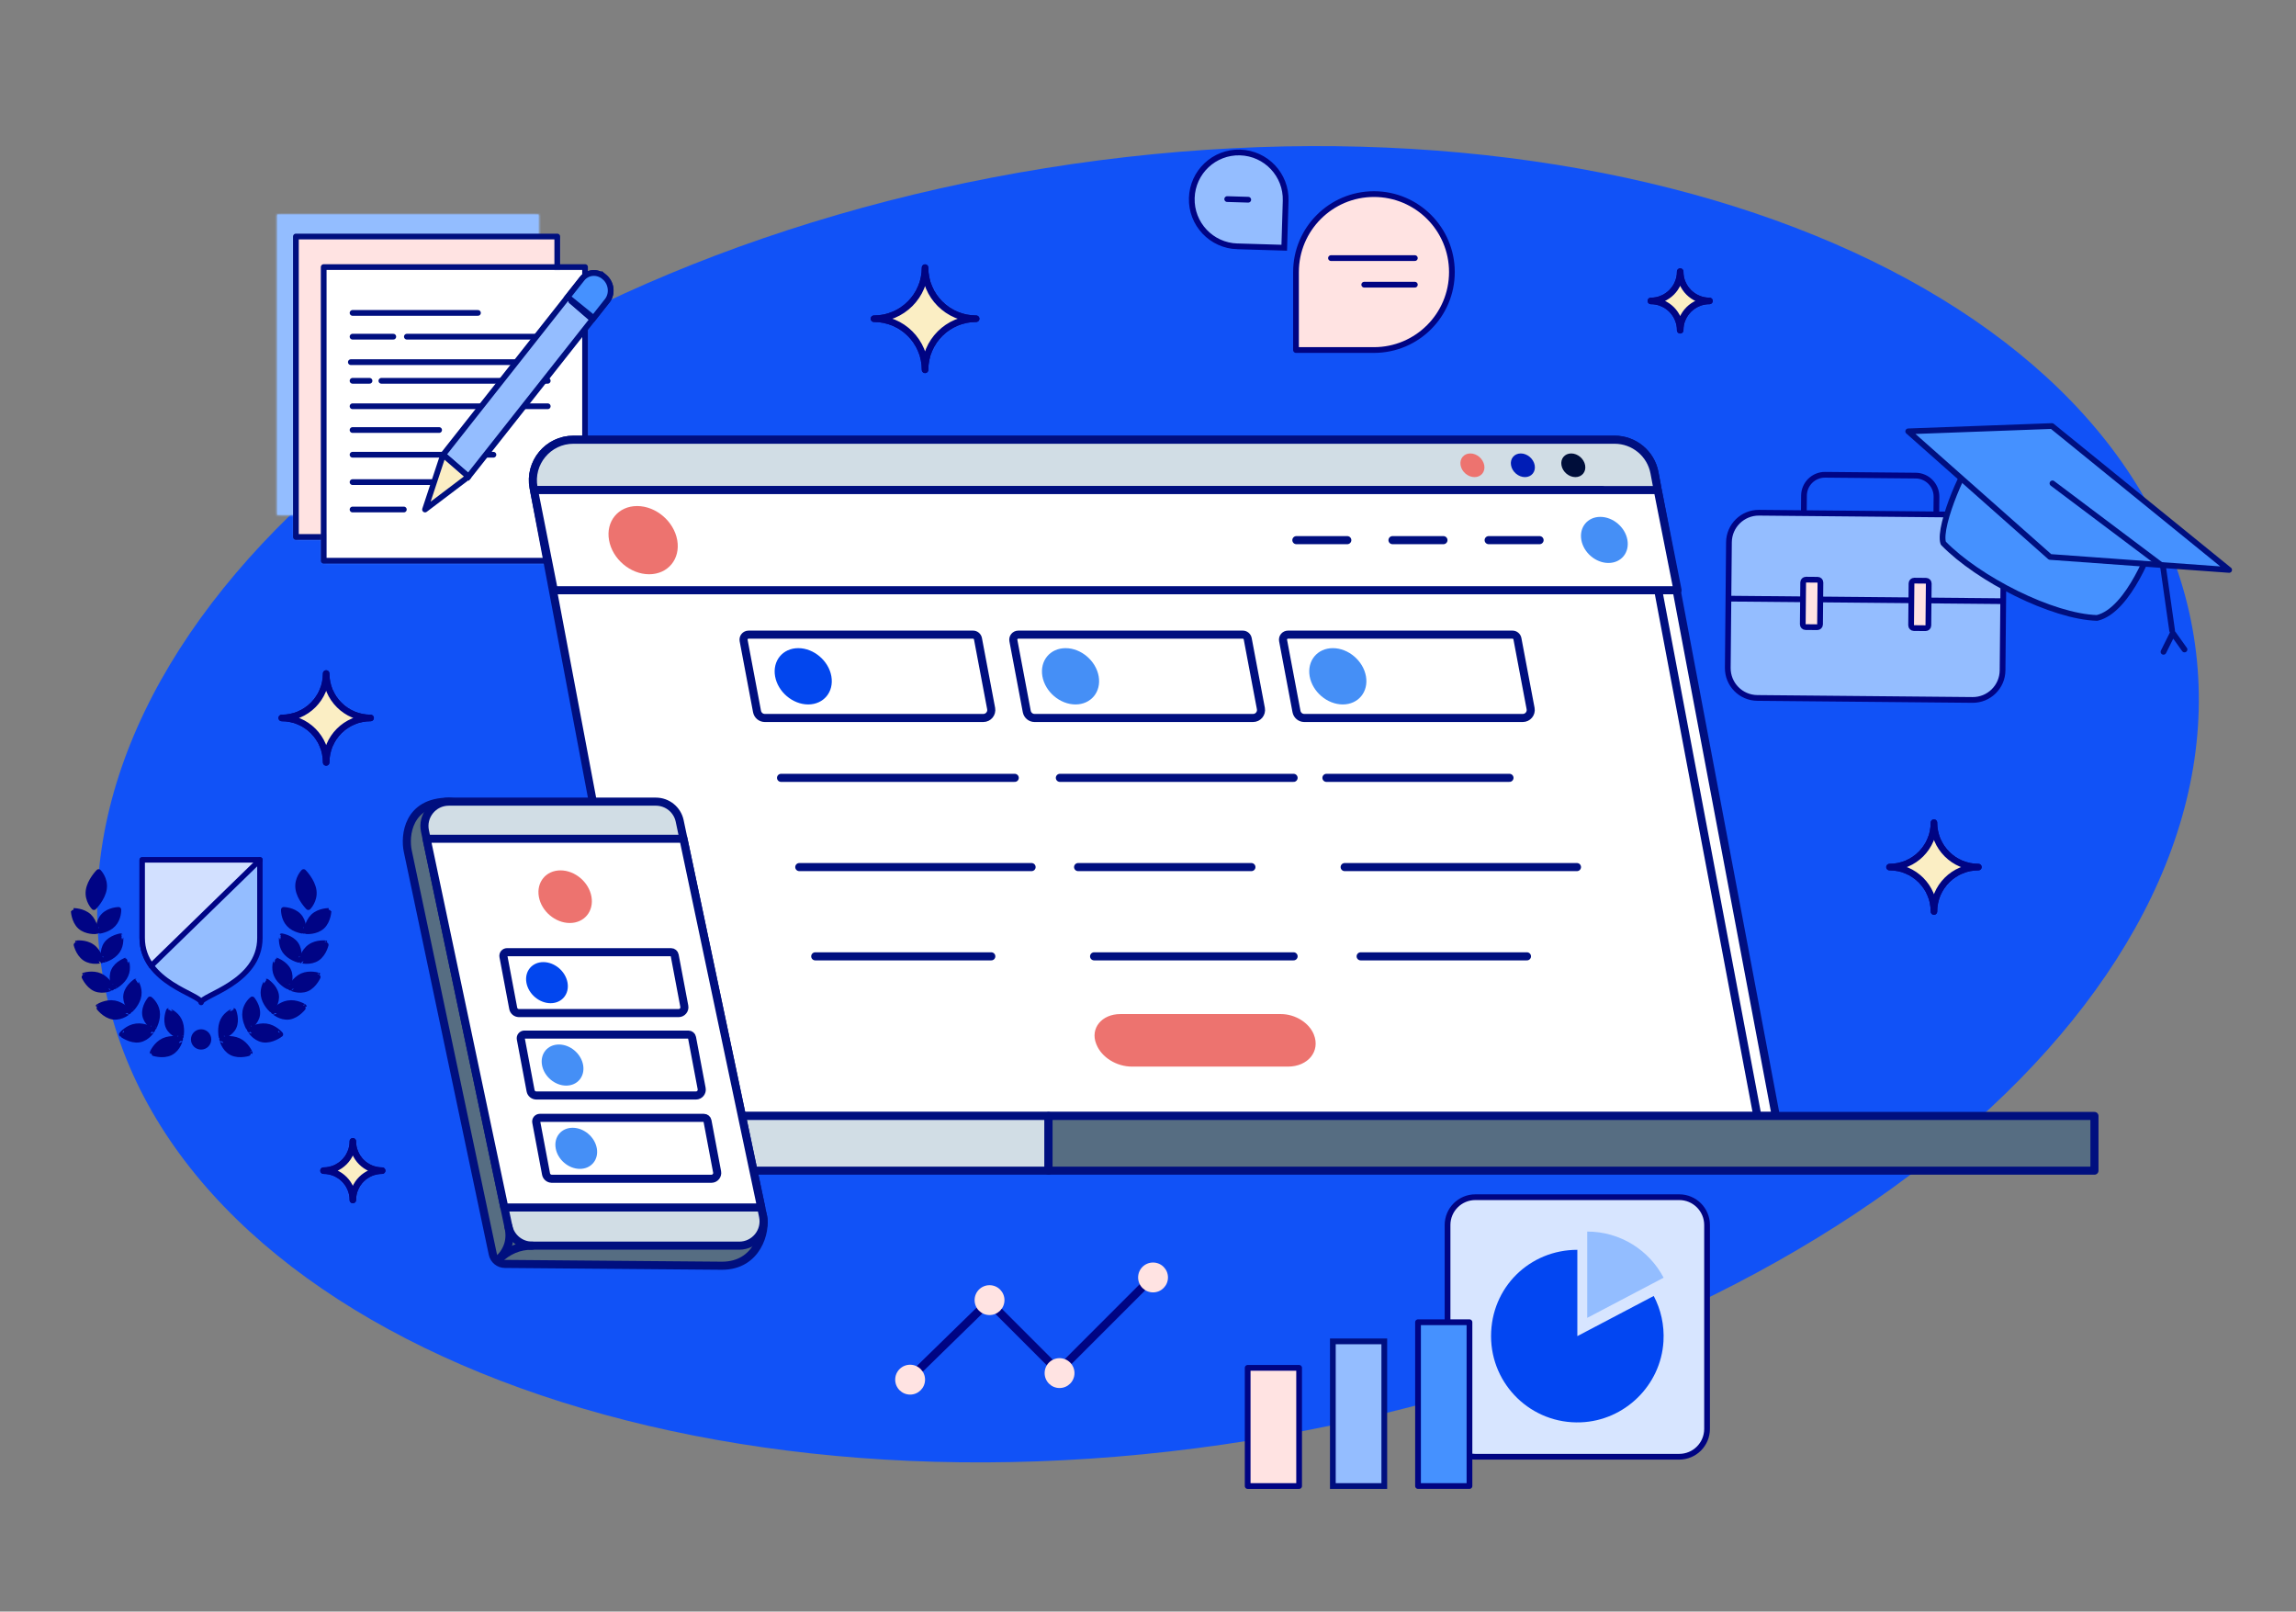<svg xmlns="http://www.w3.org/2000/svg" width="664" height="466" viewBox="0 0 664 466" fill="none"><rect x="0" y="0" width="664" height="466" fill="#808080" stroke="none"/><path d="M361.563 416.508C528.594 389.664 650.764 285.545 634.437 183.951C618.11 82.358 469.468 21.761 302.437 48.605C135.406 75.449 13.236 179.568 29.563 281.161C45.89 382.755 194.532 443.352 361.563 416.508Z" fill="#1152F7"></path><path fill-rule="evenodd" clip-rule="evenodd" d="M80.178 62.01V148.888H155.767V70.282V62.01H80.178Z" fill="#93BDFF"></path><mask id="mask0_409_10204" style="mask-type:luminance" maskUnits="userSpaceOnUse" x="80" y="62" width="76" height="87"><path d="M80.178 62.01V148.888H155.767V70.282V62.01H80.178Z" fill="white"></path></mask><g mask="url(#mask0_409_10204)"><path d="M443.386 27.655H-47.445V322.154H443.386V27.655Z" fill="#93BDFF"></path><mask id="mask1_409_10204" style="mask-type:luminance" maskUnits="userSpaceOnUse" x="-48" y="27" width="492" height="296"><path d="M443.386 27.655H-47.445V322.154H443.386V27.655Z" fill="white"></path></mask><g mask="url(#mask1_409_10204)"><path d="M158.21 59.557H77.715V151.35H158.21V59.557Z" fill="#93BDFF"></path></g></g><mask id="mask2_409_10204" style="mask-type:luminance" maskUnits="userSpaceOnUse" x="85" y="68" width="77" height="88"><path d="M85.572 68.392H161.161V76.664V155.27H85.572V68.392Z" fill="white"></path></mask><g mask="url(#mask2_409_10204)"><mask id="mask3_409_10204" style="mask-type:luminance" maskUnits="userSpaceOnUse" x="-48" y="27" width="492" height="296"><path d="M443.384 27.655H-47.447V322.154H443.384V27.655Z" fill="white"></path></mask><g mask="url(#mask3_409_10204)"><path d="M163.613 65.939H83.117V157.732H163.613V65.939Z" fill="#FFE3E2"></path></g></g><path d="M85.572 68.392H161.161V76.664V155.27H85.572V68.392Z" stroke="#000F7F" stroke-width="1.658" stroke-linecap="round" stroke-linejoin="round"></path><mask id="mask4_409_10204" style="mask-type:luminance" maskUnits="userSpaceOnUse" x="93" y="77" width="77" height="86"><path d="M93.611 77.228H169.2V81.571V162.141H93.611V77.228Z" fill="white"></path></mask><g mask="url(#mask4_409_10204)"><mask id="mask5_409_10204" style="mask-type:luminance" maskUnits="userSpaceOnUse" x="-46" y="27" width="492" height="296"><path d="M445.042 27.655H-45.789V322.154H445.042V27.655Z" fill="white"></path></mask><g mask="url(#mask5_409_10204)"><path d="M171.654 74.774H91.158V164.603H171.654V74.774Z" fill="white"></path></g></g><path d="M93.613 77.228H169.202V81.571V162.141H93.613V77.228Z" stroke="#000F7F" stroke-width="1.658" stroke-linecap="round" stroke-linejoin="round"></path><path d="M101.959 90.481H138.22" stroke="#000F7F" stroke-width="1.658" stroke-linecap="round" stroke-linejoin="round"></path><path d="M101.959 97.352H113.737" stroke="#000F7F" stroke-width="1.658" stroke-linecap="round" stroke-linejoin="round"></path><path d="M158.403 97.352H117.666" stroke="#000F7F" stroke-width="1.658" stroke-linecap="round" stroke-linejoin="round"></path><path d="M101.463 104.72H158.403" stroke="#000F7F" stroke-width="1.658" stroke-linecap="round" stroke-linejoin="round"></path><path d="M101.959 124.346H126.99" stroke="#000F7F" stroke-width="1.658" stroke-linecap="round" stroke-linejoin="round"></path><path d="M101.959 139.406H126.99" stroke="#000F7F" stroke-width="1.658" stroke-linecap="round" stroke-linejoin="round"></path><path d="M101.959 147.33H116.787" stroke="#000F7F" stroke-width="1.658" stroke-linecap="round" stroke-linejoin="round"></path><path d="M158.403 117.475H146.625" stroke="#000F7F" stroke-width="1.658" stroke-linecap="round" stroke-linejoin="round"></path><path d="M101.959 117.475H142.696" stroke="#000F7F" stroke-width="1.658" stroke-linecap="round" stroke-linejoin="round"></path><path d="M101.959 131.491H142.696" stroke="#000F7F" stroke-width="1.658" stroke-linecap="round" stroke-linejoin="round"></path><path d="M158.402 110.115H110.297" stroke="#000F7F" stroke-width="1.658" stroke-linecap="round" stroke-linejoin="round"></path><path d="M101.959 110.115H106.866" stroke="#000F7F" stroke-width="1.658" stroke-linecap="round" stroke-linejoin="round"></path><path d="M174.829 80.12C176.852 81.869 177.2 84.936 175.617 86.966L135.468 137.831L128.158 131.483L168.307 80.618C169.89 78.587 172.807 78.363 174.829 80.12Z" fill="#94BDFF" stroke="#000F7F" stroke-width="1.658" stroke-miterlimit="10"></path><path d="M135.468 137.831L122.92 147.33L128.158 131.491L135.468 137.831Z" fill="#FBEEC4" stroke="#000F7F" stroke-width="1.658" stroke-linecap="round" stroke-linejoin="round"></path><path d="M170.628 91.691L165.207 87.016" stroke="#000F7F" stroke-width="1.658" stroke-linecap="round" stroke-linejoin="round"></path><path d="M174.83 80.12C176.852 81.869 177.2 84.936 175.617 86.966L171.663 91.972L164.154 85.881L168.307 80.626C169.89 78.595 172.807 78.371 174.83 80.129V80.12Z" fill="#4591FF" stroke="#000F7F" stroke-width="1.658" stroke-miterlimit="10"></path><path d="M170.628 91.691L165.207 87.016" stroke="#000F7F" stroke-width="1.658" stroke-linecap="round" stroke-linejoin="round"></path><path d="M426.676 421.232H485.631C490.076 421.232 493.679 417.629 493.679 413.184V354.23C493.679 349.785 490.076 346.182 485.631 346.182H426.676C422.232 346.182 418.629 349.785 418.629 354.23V413.184C418.629 417.629 422.232 421.232 426.676 421.232Z" fill="#D7E5FF" stroke="#000483" stroke-width="1.658" stroke-linecap="round" stroke-linejoin="round"></path><path d="M481.115 369.455C476.937 361.524 468.608 356.12 459.026 356.12V381.076L481.115 369.464V369.455Z" fill="#93BDFF"></path><path d="M478.254 374.735C480.301 378.63 481.354 383.123 481.072 387.888C480.31 400.594 469.866 410.797 457.144 411.286C442.913 411.833 431.21 400.462 431.21 386.355C431.21 372.249 442.383 361.399 456.166 361.399V386.355L478.254 374.743V374.735Z" fill="#0246F2"></path><path d="M375.704 395.53H360.826V429.703H375.704V395.53Z" fill="#FFE3E2" stroke="#000483" stroke-width="1.658" stroke-linecap="round" stroke-linejoin="round"></path><path d="M400.336 387.872H385.459V429.703H400.336V387.872Z" fill="#94BDFF" stroke="#000F7F" stroke-width="1.658" stroke-miterlimit="10"></path><path d="M424.969 382.335H410.092V429.694H424.969V382.335Z" fill="#4591FF" stroke="#000483" stroke-width="1.658" stroke-linecap="round" stroke-linejoin="round"></path><path d="M397.345 56.126C384.896 56.126 374.801 66.221 374.801 78.67C374.801 78.67 374.801 78.678 374.801 78.686V101.214H397.345C409.794 101.214 419.881 91.127 419.889 78.686C419.897 66.237 409.81 56.134 397.361 56.126H397.345Z" fill="#FFE3E2" stroke="#000483" stroke-width="1.658" stroke-linecap="round" stroke-linejoin="round"></path><path d="M409.171 74.633H384.92" stroke="#000483" stroke-width="1.658" stroke-linecap="round" stroke-linejoin="round"></path><path d="M409.172 82.317H394.535" stroke="#000483" stroke-width="1.658" stroke-linecap="round" stroke-linejoin="round"></path><path d="M357.834 71.227L371.402 71.633L371.808 58.065C372.032 50.573 366.139 44.315 358.638 44.091C351.146 43.867 344.888 49.76 344.664 57.261C344.441 64.754 350.333 71.011 357.834 71.235V71.227Z" fill="#94BDFF" stroke="#000485" stroke-width="1.658" stroke-miterlimit="10"></path><path d="M360.992 57.75L354.908 57.568" stroke="#000483" stroke-width="1.658" stroke-linecap="round" stroke-linejoin="round"></path><path d="M261.176 400.52L285.949 376.343L306.115 396.508L333.458 369.165" stroke="#000483" stroke-width="2.37" stroke-linecap="round" stroke-linejoin="round"></path><path d="M263.207 398.539L277.844 384.25" stroke="#000483" stroke-width="2.006" stroke-linecap="round" stroke-linejoin="round"></path><path d="M286.174 380.263C288.558 380.263 290.492 378.33 290.492 375.945C290.492 373.56 288.558 371.627 286.174 371.627C283.789 371.627 281.855 373.56 281.855 375.945C281.855 378.33 283.789 380.263 286.174 380.263Z" fill="#FFE3E2"></path><path d="M306.422 401.365C308.807 401.365 310.74 399.432 310.74 397.047C310.74 394.662 308.807 392.729 306.422 392.729C304.037 392.729 302.104 394.662 302.104 397.047C302.104 399.432 304.037 401.365 306.422 401.365Z" fill="#FFE3E2"></path><path d="M333.459 373.707C335.844 373.707 337.777 371.774 337.777 369.389C337.777 367.004 335.844 365.071 333.459 365.071C331.074 365.071 329.141 367.004 329.141 369.389C329.141 371.774 331.074 373.707 333.459 373.707Z" fill="#FFE3E2"></path><path d="M263.207 403.263C265.592 403.263 267.525 401.33 267.525 398.945C267.525 396.56 265.592 394.627 263.207 394.627C260.822 394.627 258.889 396.56 258.889 398.945C258.889 401.33 260.822 403.263 263.207 403.263Z" fill="#FFE3E2"></path><path d="M521.713 143.296L521.66 149.023C521.629 152.373 524.32 155.114 527.67 155.145L553.852 155.388C557.202 155.419 559.944 152.728 559.975 149.377L560.028 143.65C560.059 140.3 557.368 137.558 554.017 137.527L527.835 137.285C524.485 137.254 521.744 139.945 521.713 143.296Z" stroke="#000485" stroke-width="1.658" stroke-miterlimit="10"></path><path d="M500.01 156.801L499.674 193.119C499.63 197.879 503.454 201.774 508.214 201.818L570.44 202.394C575.2 202.438 579.095 198.614 579.139 193.854L579.475 157.536C579.519 152.776 575.696 148.881 570.935 148.837L508.71 148.261C503.949 148.217 500.054 152.041 500.01 156.801Z" fill="#94BDFF" stroke="#000485" stroke-width="1.658" stroke-miterlimit="10"></path><path d="M579.247 173.836L499.787 173.106" stroke="#000485" stroke-width="1.658" stroke-miterlimit="10"></path><path d="M521.476 168.4L521.364 180.525C521.36 180.965 521.713 181.324 522.152 181.328L525.55 181.36C525.99 181.364 526.349 181.011 526.353 180.572L526.465 168.446C526.469 168.007 526.116 167.647 525.677 167.643L522.279 167.612C521.84 167.608 521.48 167.961 521.476 168.4Z" fill="#FFE3E2" stroke="#000485" stroke-width="1.658" stroke-miterlimit="10"></path><path d="M552.805 168.686L552.693 180.811C552.689 181.251 553.042 181.61 553.481 181.614L556.879 181.646C557.319 181.65 557.678 181.297 557.682 180.857L557.794 168.732C557.798 168.293 557.446 167.933 557.006 167.929L553.608 167.898C553.169 167.894 552.809 168.247 552.805 168.686Z" fill="#FFE3E2" stroke="#000485" stroke-width="1.658" stroke-miterlimit="10"></path><path d="M570.768 133.124L618.591 157.234C620.149 158.163 623.498 155.436 622.578 156.994C622.578 156.994 615.889 176.496 606.457 178.684C593.577 178.286 572.152 167.503 561.999 157.06C560.308 152.079 569.21 132.195 570.768 133.115V133.124Z" fill="#4591FF" stroke="#000F7F" stroke-width="1.658" stroke-linecap="round" stroke-linejoin="round"></path><path d="M592.865 161.047L551.854 124.728L593.42 123.194L644.666 164.801L592.865 161.047Z" fill="#4591FF" stroke="#000F7F" stroke-width="1.658" stroke-linecap="round" stroke-linejoin="round"></path><path d="M625.679 188.481L628.372 183.061L631.754 187.801" stroke="#000F7F" stroke-width="1.658" stroke-linecap="round" stroke-linejoin="round"></path><path d="M593.569 139.771L625.545 163.807L628.173 182.306" stroke="#000F7F" stroke-width="1.658" stroke-linecap="round" stroke-linejoin="round"></path><path d="M58.164 248.654H75.163V271.198C75.163 284.219 58.172 287.799 58.164 289.88C58.164 287.576 41.115 284.227 41.115 271.198V248.654H58.106" fill="#94BDFF"></path><path d="M58.164 248.654H75.163V271.198C75.163 284.219 58.172 287.799 58.164 289.88C58.164 287.576 41.115 284.227 41.115 271.198V248.654H58.106" stroke="#000485" stroke-width="1.566" stroke-linecap="round" stroke-linejoin="round"></path><path d="M43.783 279.279C42.184 277.099 41.123 274.447 41.123 271.19V248.646H75.163" fill="#D2E0FF"></path><path d="M43.783 279.279C42.184 277.099 41.123 274.447 41.123 271.19V248.646H75.163" stroke="#000485" stroke-width="1.566" stroke-linecap="round" stroke-linejoin="round"></path><path d="M75.163 248.654L43.75 279.238" stroke="#000485" stroke-width="1.566" stroke-linecap="round" stroke-linejoin="round"></path><path d="M30.11 256.934C29.737 259.76 27.167 262.346 27.167 262.346C27.167 262.346 25.203 260.357 25.584 257.531C25.957 254.704 28.527 252.118 28.527 252.118C28.527 252.118 30.491 254.108 30.11 256.934Z" fill="#000485" stroke="#000485" stroke-width="1.566" stroke-linecap="round" stroke-linejoin="round"></path><path d="M47.34 300.945C49.528 299.942 52.105 300.563 52.13 300.538C52.114 300.53 51.575 303.216 49.337 304.376C47.074 305.536 44.057 304.467 44.082 304.434C44.074 304.417 45.118 301.972 47.34 300.945Z" fill="#000485" stroke="#000485" stroke-width="1.566" stroke-linecap="round" stroke-linejoin="round"></path><path d="M51.831 295.077C52.826 297.074 52.337 299.71 52.32 299.718C52.328 299.751 49.668 299.071 48.706 296.941C47.753 294.844 48.806 292.3 48.789 292.3C48.789 292.333 50.853 293.087 51.831 295.077Z" fill="#000485" stroke="#000485" stroke-width="1.566" stroke-linecap="round" stroke-linejoin="round"></path><path d="M39.392 296.751C41.779 296.461 44.066 297.803 44.091 297.795C44.075 297.787 42.782 300.174 40.279 300.63C37.776 301.052 35.206 299.088 35.223 299.096C35.206 299.088 36.98 297.033 39.383 296.759L39.392 296.751Z" fill="#000485" stroke="#000485" stroke-width="1.566" stroke-linecap="round" stroke-linejoin="round"></path><path d="M45.425 292.499C45.79 294.679 44.522 297.066 44.513 297.057C44.513 297.091 42.168 295.657 41.903 293.336C41.646 291.024 43.403 288.96 43.386 288.951C43.403 288.96 45.094 290.302 45.433 292.499H45.425Z" fill="#000485" stroke="#000485" stroke-width="1.566" stroke-linecap="round" stroke-linejoin="round"></path><path d="M33.068 290.079C35.447 290.51 37.204 292.491 37.229 292.491C37.221 292.474 35.257 294.347 32.737 294.032C30.234 293.676 28.377 291.09 28.419 291.082C28.419 291.065 30.681 289.648 33.068 290.087V290.079Z" fill="#000485" stroke="#000485" stroke-width="1.566" stroke-linecap="round" stroke-linejoin="round"></path><path d="M40.113 287.857C39.806 290.046 37.867 291.935 37.85 291.927C37.85 291.952 36.052 289.88 36.483 287.584C36.922 285.305 39.234 283.821 39.21 283.813C39.193 283.854 40.461 285.661 40.113 287.857Z" fill="#000485" stroke="#000485" stroke-width="1.566" stroke-linecap="round" stroke-linejoin="round"></path><path d="M28.982 282.221C31.145 283.233 32.322 285.62 32.338 285.628C32.338 285.62 29.927 286.863 27.598 285.91C25.335 284.923 24.174 282.064 24.224 282.064C24.241 282.047 26.744 281.219 28.982 282.221Z" fill="#000485" stroke="#000485" stroke-width="1.566" stroke-linecap="round" stroke-linejoin="round"></path><path d="M36.357 281.94C35.495 283.995 33.1 285.272 33.092 285.255C33.084 285.272 31.907 282.81 32.918 280.672C33.863 278.583 36.498 277.679 36.473 277.679C36.44 277.713 37.294 279.859 36.357 281.94Z" fill="#000485" stroke="#000485" stroke-width="1.566" stroke-linecap="round" stroke-linejoin="round"></path><path d="M26.629 273.767C28.618 275.152 29.173 277.754 29.223 277.754C29.24 277.737 26.546 278.434 24.549 277.058C22.526 275.665 21.963 272.74 22.004 272.756C22.021 272.748 24.656 272.375 26.621 273.767H26.629Z" fill="#000485" stroke="#000485" stroke-width="1.566" stroke-linecap="round" stroke-linejoin="round"></path><path d="M33.938 274.969C32.604 276.867 30.059 277.555 30.035 277.555C29.993 277.58 29.446 274.903 30.78 273.005C32.14 271.115 34.858 270.701 34.85 270.692C34.809 270.717 35.248 273.088 33.938 274.969Z" fill="#000485" stroke="#000485" stroke-width="1.566" stroke-linecap="round" stroke-linejoin="round"></path><path d="M25.733 264.99C27.44 266.623 27.68 269.292 27.697 269.3C27.697 269.3 24.995 269.549 23.163 267.908C21.389 266.266 21.273 263.366 21.273 263.374C21.273 263.374 23.984 263.349 25.733 264.99Z" fill="#000485" stroke="#000485" stroke-width="1.566" stroke-linecap="round" stroke-linejoin="round"></path><path d="M32.76 267.253C31.227 268.944 28.533 269.234 28.533 269.225C28.517 269.225 28.301 266.523 29.959 264.816C31.567 263.117 34.277 263.067 34.277 263.059C34.277 263.059 34.36 265.554 32.76 267.253Z" fill="#000485" stroke="#000485" stroke-width="1.566" stroke-linecap="round" stroke-linejoin="round"></path><path d="M60.312 300.563C60.312 301.757 59.35 302.718 58.157 302.718C56.963 302.718 56.002 301.757 56.002 300.563C56.002 299.37 56.963 298.408 58.157 298.408C59.35 298.408 60.312 299.37 60.312 300.563Z" fill="#000485" stroke="#000485" stroke-width="1.566" stroke-linecap="round" stroke-linejoin="round"></path><path d="M86.221 256.934C86.594 259.76 89.163 262.346 89.163 262.346C89.163 262.346 91.128 260.357 90.746 257.531C90.373 254.704 87.804 252.118 87.804 252.118C87.804 252.118 85.84 254.108 86.221 256.934Z" fill="#000485" stroke="#000485" stroke-width="1.566" stroke-linecap="round" stroke-linejoin="round"></path><path d="M68.99 300.945C66.802 299.942 64.224 300.563 64.199 300.538C64.216 300.53 64.754 303.216 66.992 304.376C69.255 305.536 72.272 304.467 72.247 304.434C72.255 304.417 71.211 301.972 68.99 300.945Z" fill="#000485" stroke="#000485" stroke-width="1.566" stroke-linecap="round" stroke-linejoin="round"></path><path d="M64.497 295.076C63.502 297.074 63.991 299.71 64.008 299.718C63.999 299.751 66.66 299.071 67.621 296.941C68.575 294.844 67.522 292.3 67.538 292.3C67.538 292.333 65.475 293.087 64.497 295.076Z" fill="#000485" stroke="#000485" stroke-width="1.566" stroke-linecap="round" stroke-linejoin="round"></path><path d="M76.938 296.751C74.551 296.461 72.263 297.803 72.238 297.795C72.255 297.787 73.548 300.174 76.051 300.63C78.554 301.052 81.123 299.088 81.107 299.096C81.123 299.088 79.35 297.033 76.946 296.759L76.938 296.751Z" fill="#000485" stroke="#000485" stroke-width="1.566" stroke-linecap="round" stroke-linejoin="round"></path><path d="M70.904 292.499C70.539 294.679 71.807 297.066 71.816 297.057C71.816 297.091 74.161 295.657 74.426 293.336C74.683 291.024 72.926 288.96 72.943 288.951C72.926 288.96 71.235 290.302 70.895 292.499H70.904Z" fill="#000485" stroke="#000485" stroke-width="1.566" stroke-linecap="round" stroke-linejoin="round"></path><path d="M83.262 290.079C80.883 290.51 79.126 292.491 79.102 292.491C79.11 292.474 81.074 294.347 83.594 294.032C86.097 293.676 87.953 291.09 87.912 291.082C87.912 291.065 85.649 289.648 83.262 290.087V290.079Z" fill="#000485" stroke="#000485" stroke-width="1.566" stroke-linecap="round" stroke-linejoin="round"></path><path d="M76.217 287.857C76.523 290.046 78.463 291.935 78.48 291.927C78.48 291.952 80.278 289.88 79.847 287.584C79.408 285.305 77.095 283.821 77.12 283.813C77.137 283.854 75.869 285.661 76.217 287.857Z" fill="#000485" stroke="#000485" stroke-width="1.566" stroke-linecap="round" stroke-linejoin="round"></path><path d="M87.347 282.221C85.184 283.233 84.007 285.62 83.99 285.628C83.99 285.62 86.402 286.863 88.731 285.91C90.994 284.923 92.154 282.064 92.105 282.064C92.088 282.047 89.585 281.219 87.347 282.221Z" fill="#000485" stroke="#000485" stroke-width="1.566" stroke-linecap="round" stroke-linejoin="round"></path><path d="M79.972 281.94C80.834 283.995 83.229 285.271 83.237 285.255C83.246 285.271 84.422 282.81 83.411 280.671C82.466 278.583 79.831 277.679 79.856 277.679C79.889 277.713 79.035 279.859 79.972 281.94Z" fill="#000485" stroke="#000485" stroke-width="1.566" stroke-linecap="round" stroke-linejoin="round"></path><path d="M89.702 273.767C87.713 275.151 87.157 277.754 87.108 277.754C87.091 277.737 89.785 278.434 91.782 277.058C93.804 275.665 94.368 272.74 94.327 272.756C94.31 272.748 91.674 272.375 89.71 273.767H89.702Z" fill="#000485" stroke="#000485" stroke-width="1.566" stroke-linecap="round" stroke-linejoin="round"></path><path d="M82.392 274.969C83.726 276.867 86.271 277.555 86.296 277.555C86.337 277.58 86.884 274.903 85.55 273.005C84.19 271.115 81.472 270.701 81.48 270.692C81.522 270.717 81.082 273.088 82.392 274.969Z" fill="#000485" stroke="#000485" stroke-width="1.566" stroke-linecap="round" stroke-linejoin="round"></path><path d="M90.597 264.99C88.89 266.623 88.649 269.292 88.633 269.3C88.633 269.3 91.335 269.549 93.166 267.908C94.94 266.266 95.056 263.366 95.056 263.374C95.056 263.374 92.346 263.349 90.597 264.99Z" fill="#000485" stroke="#000485" stroke-width="1.566" stroke-linecap="round" stroke-linejoin="round"></path><path d="M83.568 267.253C85.102 268.944 87.795 269.234 87.795 269.225C87.812 269.225 88.027 266.523 86.37 264.816C84.762 263.117 82.052 263.067 82.052 263.059C82.052 263.059 81.969 265.554 83.568 267.253Z" fill="#000485" stroke="#000485" stroke-width="1.566" stroke-linecap="round" stroke-linejoin="round"></path><path fill-rule="evenodd" clip-rule="evenodd" d="M252.746 92.163C260.91 92.163 267.524 85.549 267.524 77.385C267.524 85.549 274.138 92.163 282.302 92.163C274.138 92.163 267.524 98.777 267.524 106.941C267.524 98.777 260.91 92.163 252.746 92.163Z" fill="#FBEEC4"></path><mask id="mask6_409_10204" style="mask-type:luminance" maskUnits="userSpaceOnUse" x="252" y="77" width="31" height="30"><path d="M252.746 92.163C260.91 92.163 267.524 85.549 267.524 77.385C267.524 85.549 274.138 92.163 282.302 92.163C274.138 92.163 267.524 98.777 267.524 106.941C267.524 98.777 260.91 92.163 252.746 92.163Z" fill="white"></path></mask><g mask="url(#mask6_409_10204)"><path d="M1159.2 -30.992H-482.928V954.284H1159.2V-30.992Z" fill="#FBEEC4"></path><mask id="mask7_409_10204" style="mask-type:luminance" maskUnits="userSpaceOnUse" x="-483" y="-31" width="1643" height="986"><path d="M1159.2 -30.992H-482.928V954.284H1159.2V-30.992Z" fill="white"></path></mask><g mask="url(#mask7_409_10204)"><path d="M290.516 69.18H244.533V115.163H290.516V69.18Z" fill="#FBEEC4" stroke="#000483" stroke-width="1.89" stroke-linecap="round" stroke-linejoin="round"></path></g><path d="M1159.2 -30.992H-482.928V954.284H1159.2V-30.992Z" stroke="#000483" stroke-width="1.89" stroke-linecap="round" stroke-linejoin="round"></path></g><path fill-rule="evenodd" clip-rule="evenodd" d="M252.746 92.163C260.91 92.163 267.524 85.549 267.524 77.385C267.524 85.549 274.138 92.163 282.302 92.163C274.138 92.163 267.524 98.777 267.524 106.941C267.524 98.777 260.91 92.163 252.746 92.163Z" stroke="#000483" stroke-width="1.89" stroke-linecap="round" stroke-linejoin="round"></path><path d="M252.748 92.163C260.912 92.163 267.526 85.549 267.526 77.385C267.526 85.549 274.14 92.163 282.304 92.163C274.14 92.163 267.526 98.777 267.526 106.941C267.526 98.777 260.912 92.163 252.748 92.163Z" fill="#FBEEC4" stroke="#000483" stroke-width="1.89" stroke-linecap="round" stroke-linejoin="round"></path><path fill-rule="evenodd" clip-rule="evenodd" d="M546.441 250.726C553.544 250.726 559.297 244.974 559.297 237.871C559.297 244.974 565.049 250.726 572.152 250.726C565.049 250.726 559.297 256.478 559.297 263.581C559.297 256.478 553.544 250.726 546.441 250.726Z" fill="#FBEEC4"></path><mask id="mask8_409_10204" style="mask-type:luminance" maskUnits="userSpaceOnUse" x="546" y="237" width="27" height="27"><path d="M546.44 250.726C553.543 250.726 559.296 244.974 559.296 237.871C559.296 244.974 565.048 250.726 572.151 250.726C565.048 250.726 559.296 256.478 559.296 263.581C559.296 256.478 553.543 250.726 546.44 250.726Z" fill="white"></path></mask><g mask="url(#mask8_409_10204)"><path d="M1334.96 143.592H-93.504V1000.67H1334.96V143.592Z" fill="#FBEEC4"></path><mask id="mask9_409_10204" style="mask-type:luminance" maskUnits="userSpaceOnUse" x="-94" y="143" width="1429" height="858"><path d="M1334.96 143.592H-93.504V1000.67H1334.96V143.592Z" fill="white"></path></mask><g mask="url(#mask9_409_10204)"><path d="M579.304 230.735H539.305V270.734H579.304V230.735Z" fill="#FBEEC4" stroke="#000483" stroke-width="1.89" stroke-linecap="round" stroke-linejoin="round"></path></g><path d="M1334.96 143.592H-93.504V1000.67H1334.96V143.592Z" stroke="#000483" stroke-width="1.89" stroke-linecap="round" stroke-linejoin="round"></path></g><path fill-rule="evenodd" clip-rule="evenodd" d="M546.441 250.726C553.544 250.726 559.297 244.974 559.297 237.871C559.297 244.974 565.049 250.726 572.152 250.726C565.049 250.726 559.297 256.478 559.297 263.581C559.297 256.478 553.544 250.726 546.441 250.726Z" stroke="#000483" stroke-width="1.89" stroke-linecap="round" stroke-linejoin="round"></path><path d="M546.441 250.726C553.544 250.726 559.297 244.974 559.297 237.871C559.297 244.974 565.049 250.726 572.152 250.726C565.049 250.726 559.297 256.478 559.297 263.581C559.297 256.478 553.544 250.726 546.441 250.726Z" fill="#FBEEC4" stroke="#000483" stroke-width="1.89" stroke-linecap="round" stroke-linejoin="round"></path><path fill-rule="evenodd" clip-rule="evenodd" d="M81.469 207.61C88.572 207.61 94.324 201.858 94.324 194.755C94.324 201.858 100.076 207.61 107.179 207.61C100.076 207.61 94.324 213.362 94.324 220.466C94.324 213.362 88.572 207.61 81.469 207.61Z" fill="#FBEEC4"></path><mask id="mask10_409_10204" style="mask-type:luminance" maskUnits="userSpaceOnUse" x="81" y="194" width="27" height="27"><path d="M81.469 207.61C88.572 207.61 94.324 201.858 94.324 194.755C94.324 201.858 100.076 207.61 107.179 207.61C100.076 207.61 94.324 213.362 94.324 220.466C94.324 213.362 88.572 207.61 81.469 207.61Z" fill="white"></path></mask><g mask="url(#mask10_409_10204)"><path d="M869.982 100.476H-558.484V957.558H869.982V100.476Z" fill="#FBEEC4"></path><mask id="mask11_409_10204" style="mask-type:luminance" maskUnits="userSpaceOnUse" x="-559" y="100" width="1429" height="858"><path d="M869.982 100.476H-558.484V957.558H869.982V100.476Z" fill="white"></path></mask><g mask="url(#mask11_409_10204)"><path d="M114.323 187.611H74.324V227.61H114.323V187.611Z" fill="#FBEEC4" stroke="#000483" stroke-width="1.89" stroke-linecap="round" stroke-linejoin="round"></path></g><path d="M869.982 100.476H-558.484V957.558H869.982V100.476Z" stroke="#000483" stroke-width="1.89" stroke-linecap="round" stroke-linejoin="round"></path></g><path fill-rule="evenodd" clip-rule="evenodd" d="M81.469 207.61C88.572 207.61 94.324 201.858 94.324 194.755C94.324 201.858 100.076 207.61 107.179 207.61C100.076 207.61 94.324 213.362 94.324 220.466C94.324 213.362 88.572 207.61 81.469 207.61Z" stroke="#000483" stroke-width="1.89" stroke-linecap="round" stroke-linejoin="round"></path><path d="M81.471 207.61C88.574 207.61 94.326 201.858 94.326 194.755C94.326 201.858 100.078 207.61 107.181 207.61C100.078 207.61 94.326 213.362 94.326 220.466C94.326 213.362 88.574 207.61 81.471 207.61Z" fill="#FBEEC4" stroke="#000483" stroke-width="1.89" stroke-linecap="round" stroke-linejoin="round"></path><path fill-rule="evenodd" clip-rule="evenodd" d="M477.426 87.016C482.109 87.016 485.905 83.22 485.905 78.537C485.905 83.22 489.701 87.016 494.384 87.016C489.701 87.016 485.905 90.812 485.905 95.495C485.905 90.812 482.109 87.016 477.426 87.016Z" fill="#FBEEC4"></path><mask id="mask12_409_10204" style="mask-type:luminance" maskUnits="userSpaceOnUse" x="477" y="78" width="18" height="18"><path d="M477.426 87.016C482.109 87.016 485.905 83.22 485.905 78.537C485.905 83.22 489.701 87.016 494.384 87.016C489.701 87.016 485.905 90.812 485.905 95.495C485.905 90.812 482.109 87.016 477.426 87.016Z" fill="white"></path></mask><g mask="url(#mask12_409_10204)"><path d="M997.272 16.384H55.518V581.436H997.272V16.384Z" fill="#FBEEC4"></path><mask id="mask13_409_10204" style="mask-type:luminance" maskUnits="userSpaceOnUse" x="55" y="16" width="943" height="566"><path d="M997.272 16.384H55.518V581.436H997.272V16.384Z" fill="white"></path></mask><g mask="url(#mask13_409_10204)"><path d="M499.082 73.83H472.717V100.195H499.082V73.83Z" fill="#FBEEC4" stroke="#000483" stroke-width="1.89" stroke-linecap="round" stroke-linejoin="round"></path></g><path d="M997.272 16.384H55.518V581.436H997.272V16.384Z" stroke="#000483" stroke-width="1.89" stroke-linecap="round" stroke-linejoin="round"></path></g><path fill-rule="evenodd" clip-rule="evenodd" d="M477.426 87.016C482.109 87.016 485.905 83.22 485.905 78.537C485.905 83.22 489.701 87.016 494.384 87.016C489.701 87.016 485.905 90.812 485.905 95.495C485.905 90.812 482.109 87.016 477.426 87.016Z" stroke="#000483" stroke-width="1.89" stroke-linecap="round" stroke-linejoin="round"></path><path d="M477.426 87.016C482.109 87.016 485.905 83.22 485.905 78.537C485.905 83.22 489.701 87.016 494.384 87.016C489.701 87.016 485.905 90.812 485.905 95.495C485.905 90.812 482.109 87.016 477.426 87.016Z" fill="#FBEEC4" stroke="#000483" stroke-width="1.89" stroke-linecap="round" stroke-linejoin="round"></path><path fill-rule="evenodd" clip-rule="evenodd" d="M93.562 338.507C98.245 338.507 102.041 334.711 102.041 330.028C102.041 334.711 105.837 338.507 110.52 338.507C105.837 338.507 102.041 342.303 102.041 346.986C102.041 342.303 98.245 338.507 93.562 338.507Z" fill="#FBEEC4"></path><mask id="mask14_409_10204" style="mask-type:luminance" maskUnits="userSpaceOnUse" x="93" y="330" width="18" height="17"><path d="M93.562 338.507C98.245 338.507 102.041 334.711 102.041 330.028C102.041 334.711 105.837 338.507 110.52 338.507C105.837 338.507 102.041 342.303 102.041 346.986C102.041 342.303 98.245 338.507 93.562 338.507Z" fill="white"></path></mask><g mask="url(#mask14_409_10204)"><path d="M613.418 267.874H-328.336V832.927H613.418V267.874Z" fill="#FBEEC4"></path><mask id="mask15_409_10204" style="mask-type:luminance" maskUnits="userSpaceOnUse" x="-329" y="267" width="943" height="566"><path d="M613.418 267.874H-328.336V832.927H613.418V267.874Z" fill="white"></path></mask><g mask="url(#mask15_409_10204)"><path d="M115.218 325.32H88.853V351.685H115.218V325.32Z" fill="#FBEEC4" stroke="#000483" stroke-width="1.89" stroke-linecap="round" stroke-linejoin="round"></path></g><path d="M613.418 267.874H-328.336V832.927H613.418V267.874Z" stroke="#000483" stroke-width="1.89" stroke-linecap="round" stroke-linejoin="round"></path></g><path fill-rule="evenodd" clip-rule="evenodd" d="M93.562 338.507C98.245 338.507 102.041 334.711 102.041 330.028C102.041 334.711 105.837 338.507 110.52 338.507C105.837 338.507 102.041 342.303 102.041 346.986C102.041 342.303 98.245 338.507 93.562 338.507Z" stroke="#000483" stroke-width="1.89" stroke-linecap="round" stroke-linejoin="round"></path><path d="M93.562 338.507C98.245 338.507 102.041 334.711 102.041 330.028C102.041 334.711 105.837 338.507 110.52 338.507C105.837 338.507 102.041 342.303 102.041 346.986C102.041 342.303 98.245 338.507 93.562 338.507Z" fill="#FBEEC4" stroke="#000483" stroke-width="1.89" stroke-linecap="round" stroke-linejoin="round"></path><path d="M188.58 322.693H513.562L478.47 136.704C477.426 131.159 472.585 127.148 466.941 127.148H165.837C158.485 127.148 152.948 133.828 154.308 141.056L188.58 322.693Z" fill="white" stroke="#000F7F" stroke-width="2.337" stroke-linecap="round" stroke-linejoin="round"></path><path d="M508.233 322.693L473.141 136.713" stroke="#000F7F" stroke-width="2.337" stroke-linecap="round" stroke-linejoin="round"></path><path d="M154.308 141.056C152.948 133.828 158.485 127.148 165.837 127.148H466.941C472.585 127.148 477.426 131.159 478.47 136.704L479.291 141.056" fill="#D1DDE5"></path><path d="M154.308 141.056C152.948 133.828 158.485 127.148 165.837 127.148H466.941C472.585 127.148 477.426 131.159 478.47 136.704L479.291 141.056" stroke="#000F7F" stroke-width="2.337" stroke-linecap="round" stroke-linejoin="round"></path><path d="M422.4 134.541C422.731 136.431 424.538 137.964 426.428 137.964C428.318 137.964 429.586 136.431 429.246 134.541C428.906 132.651 427.108 131.118 425.218 131.118C423.328 131.118 422.06 132.651 422.4 134.541Z" fill="#ED736F"></path><path d="M436.988 134.541C437.319 136.431 439.126 137.964 441.016 137.964C442.906 137.964 444.174 136.431 443.834 134.541C443.502 132.651 441.695 131.118 439.806 131.118C437.916 131.118 436.648 132.651 436.988 134.541Z" fill="#001DB6"></path><path d="M451.575 134.541C451.906 136.431 453.713 137.964 455.603 137.964C457.492 137.964 458.761 136.431 458.421 134.541C458.081 132.651 456.282 131.118 454.393 131.118C452.503 131.118 451.235 132.651 451.575 134.541Z" fill="#000E3A"></path><path d="M293.46 224.925H225.877" stroke="#000F7F" stroke-width="2.337" stroke-linecap="round" stroke-linejoin="round"></path><path d="M298.333 250.726H231.148" stroke="#000F7F" stroke-width="2.337" stroke-linecap="round" stroke-linejoin="round"></path><path d="M286.68 276.536H235.766" stroke="#000F7F" stroke-width="2.337" stroke-linecap="round" stroke-linejoin="round"></path><path d="M374.104 224.925H306.514" stroke="#000F7F" stroke-width="2.337" stroke-linecap="round" stroke-linejoin="round"></path><path d="M361.904 250.726H311.785" stroke="#000F7F" stroke-width="2.337" stroke-linecap="round" stroke-linejoin="round"></path><path d="M374.105 276.536H316.41" stroke="#000F7F" stroke-width="2.337" stroke-linecap="round" stroke-linejoin="round"></path><path d="M436.539 224.925H383.602" stroke="#000F7F" stroke-width="2.337" stroke-linecap="round" stroke-linejoin="round"></path><path d="M456.058 250.726H388.873" stroke="#000F7F" stroke-width="2.337" stroke-linecap="round" stroke-linejoin="round"></path><path d="M441.595 276.536H393.498" stroke="#000F7F" stroke-width="2.337" stroke-linecap="round" stroke-linejoin="round"></path><path d="M303.231 322.693H188.994V338.507H303.231V322.693Z" fill="#D1DDE5" stroke="#000F7F" stroke-width="2.337" stroke-linecap="round" stroke-linejoin="round"></path><path d="M605.713 322.693H303.232V338.507H605.713V322.693Z" fill="#566D82" stroke="#000F7F" stroke-width="2.337" stroke-linecap="round" stroke-linejoin="round"></path><path d="M155.891 141.702H463.294" stroke="#000F7F" stroke-width="2.337" stroke-linecap="round" stroke-linejoin="round"></path><path d="M154.424 141.702L160.159 170.678H485.151L479.415 141.702H154.424Z" fill="white" stroke="#000F7F" stroke-width="2.337" stroke-linecap="round" stroke-linejoin="round"></path><path d="M176.131 156.19C177.092 161.635 182.289 166.053 187.734 166.053C193.18 166.053 196.818 161.635 195.857 156.19C194.895 150.745 189.699 146.327 184.253 146.327C178.808 146.327 175.169 150.745 176.131 156.19Z" fill="#ED736F"></path><path d="M457.318 156.124C457.965 159.804 461.479 162.787 465.159 162.787C468.839 162.787 471.292 159.804 470.646 156.124C469.999 152.444 466.485 149.46 462.805 149.46C459.125 149.46 456.672 152.444 457.318 156.124Z" fill="#458FF6"></path><path d="M221.185 207.61H284.375C285.817 207.61 286.903 206.301 286.638 204.884L282.825 184.693C282.693 184.014 282.096 183.516 281.408 183.516H216.478C215.574 183.516 214.886 184.337 215.06 185.232L218.931 205.737C219.138 206.823 220.083 207.61 221.194 207.61H221.185Z" fill="white" stroke="#000F7F" stroke-width="2.337" stroke-linecap="round" stroke-linejoin="round"></path><path d="M327.367 308.421H372.464C378.291 308.421 381.896 303.97 379.965 299.154C378.589 295.715 374.577 293.228 370.408 293.228H324.011C318.59 293.228 315.233 297.372 317.024 301.856L317.107 302.055C318.59 305.752 322.9 308.421 327.367 308.421Z" fill="#ED736F"></path><path d="M299.195 207.61H362.385C363.827 207.61 364.913 206.301 364.647 204.884L360.835 184.693C360.702 184.014 360.105 183.516 359.418 183.516H294.487C293.584 183.516 292.896 184.337 293.07 185.232L296.941 205.737C297.148 206.823 298.093 207.61 299.203 207.61H299.195Z" fill="white" stroke="#000F7F" stroke-width="2.337" stroke-linecap="round" stroke-linejoin="round"></path><path d="M377.195 207.61H440.385C441.827 207.61 442.913 206.301 442.647 204.884L438.835 184.693C438.702 184.014 438.105 183.516 437.418 183.516H372.487C371.584 183.516 370.896 184.337 371.07 185.232L374.941 205.737C375.148 206.823 376.093 207.61 377.203 207.61H377.195Z" fill="white" stroke="#000F7F" stroke-width="2.337" stroke-linecap="round" stroke-linejoin="round"></path><path d="M224.153 195.559C224.948 200.051 229.234 203.698 233.726 203.698C238.218 203.698 241.218 200.051 240.431 195.559C239.644 191.067 235.35 187.42 230.858 187.42C226.366 187.42 223.365 191.067 224.153 195.559Z" fill="#0246EE"></path><path d="M301.457 195.559C302.253 200.051 306.538 203.698 311.03 203.698C315.523 203.698 318.523 200.051 317.736 195.559C316.94 191.067 312.655 187.42 308.163 187.42C303.67 187.42 300.67 191.067 301.457 195.559Z" fill="#458FF6"></path><path d="M378.754 195.559C379.55 200.051 383.835 203.698 388.327 203.698C392.82 203.698 395.82 200.051 395.033 195.559C394.237 191.067 389.952 187.42 385.46 187.42C380.967 187.42 377.967 191.067 378.754 195.559Z" fill="#458FF6"></path><path d="M445.243 156.19H430.515" stroke="#000F7F" stroke-width="2.337" stroke-linecap="round" stroke-linejoin="round"></path><path d="M417.444 156.19H402.707" stroke="#000F7F" stroke-width="2.337" stroke-linecap="round" stroke-linejoin="round"></path><path d="M389.636 156.19H374.908" stroke="#000F7F" stroke-width="2.337" stroke-linecap="round" stroke-linejoin="round"></path><path d="M208.812 365.999L145.995 365.477C144.304 365.46 142.854 364.275 142.506 362.626L117.931 246.118C116.995 241.733 117.857 231.804 129.792 231.804L184.701 237.606C188.025 237.606 190.901 239.926 191.589 243.184L220.673 351.685C221.609 356.07 218.998 365.999 208.812 365.999Z" fill="#566D82" stroke="#000F7F" stroke-width="2.337" stroke-linecap="round" stroke-linejoin="round"></path><path d="M213.785 360.197H153.902C150.579 360.197 147.703 357.877 147.015 354.619L122.904 240.316C121.968 235.931 125.308 231.804 129.792 231.804H189.675C192.998 231.804 195.874 234.125 196.562 237.382L220.673 351.685C221.609 356.07 218.269 360.197 213.785 360.197Z" fill="#D1DDE5" stroke="#000F7F" stroke-width="2.337" stroke-linecap="round" stroke-linejoin="round"></path><path d="M220.141 349.157H145.853L123.367 242.537H197.647L220.141 349.157Z" fill="white" stroke="#000F7F" stroke-width="2.337" stroke-linecap="round" stroke-linejoin="round"></path><path d="M153.902 360.197C150.139 360.197 146.876 361.568 144.113 364.308L153.902 360.197Z" fill="#566D82"></path><path d="M153.902 360.197C150.139 360.197 146.876 361.568 144.113 364.308" stroke="#000F7F" stroke-width="2.337" stroke-linecap="round" stroke-linejoin="round"></path><path d="M155.833 259.288C156.57 263.49 160.582 266.896 164.784 266.896C168.986 266.896 171.788 263.49 171.05 259.288C170.312 255.086 166.301 251.679 162.099 251.679C157.896 251.679 155.095 255.086 155.833 259.288Z" fill="#ED736F"></path><path d="M150.073 292.946H196.247C197.299 292.946 198.095 291.985 197.896 290.949L195.111 276.196C195.02 275.698 194.581 275.334 194.075 275.334H146.633C145.97 275.334 145.473 275.939 145.597 276.585L148.424 291.571C148.573 292.366 149.269 292.938 150.073 292.938V292.946Z" fill="white" stroke="#000F7F" stroke-width="2.337" stroke-linecap="round" stroke-linejoin="round"></path><path d="M155.094 316.775H201.268C202.321 316.775 203.117 315.814 202.918 314.778L200.133 300.025C200.042 299.527 199.602 299.163 199.097 299.163H151.655C150.992 299.163 150.494 299.768 150.619 300.414L153.445 315.399C153.594 316.195 154.29 316.767 155.094 316.767V316.775Z" fill="white" stroke="#000F7F" stroke-width="2.337" stroke-linecap="round" stroke-linejoin="round"></path><path d="M159.563 340.853H205.737C206.79 340.853 207.585 339.891 207.386 338.855L204.602 324.102C204.51 323.605 204.071 323.24 203.566 323.24H156.124C155.46 323.24 154.963 323.845 155.087 324.492L157.914 339.477C158.063 340.272 158.759 340.844 159.563 340.844V340.853Z" fill="white" stroke="#000F7F" stroke-width="2.337" stroke-linecap="round" stroke-linejoin="round"></path><path d="M152.236 284.144C152.816 287.426 155.949 290.087 159.231 290.087C162.513 290.087 164.709 287.426 164.129 284.144C163.549 280.862 160.416 278.202 157.134 278.202C153.852 278.202 151.655 280.862 152.236 284.144Z" fill="#0246EE"></path><path d="M156.745 307.973C157.325 311.255 160.458 313.916 163.741 313.916C167.023 313.916 169.219 311.255 168.639 307.973C168.059 304.691 164.926 302.03 161.644 302.03C158.361 302.03 156.165 304.691 156.745 307.973Z" fill="#458FF6"></path><path d="M160.706 332.05C161.286 335.333 164.419 337.993 167.702 337.993C170.984 337.993 173.18 335.333 172.6 332.05C172.02 328.768 168.887 326.108 165.605 326.108C162.322 326.108 160.126 328.768 160.706 332.05Z" fill="#458FF6"></path><path d="M147.014 354.619C147.926 358.338 146.959 361.568 144.113 364.308" stroke="#000F7F" stroke-width="2.337" stroke-linecap="round" stroke-linejoin="round"></path></svg>